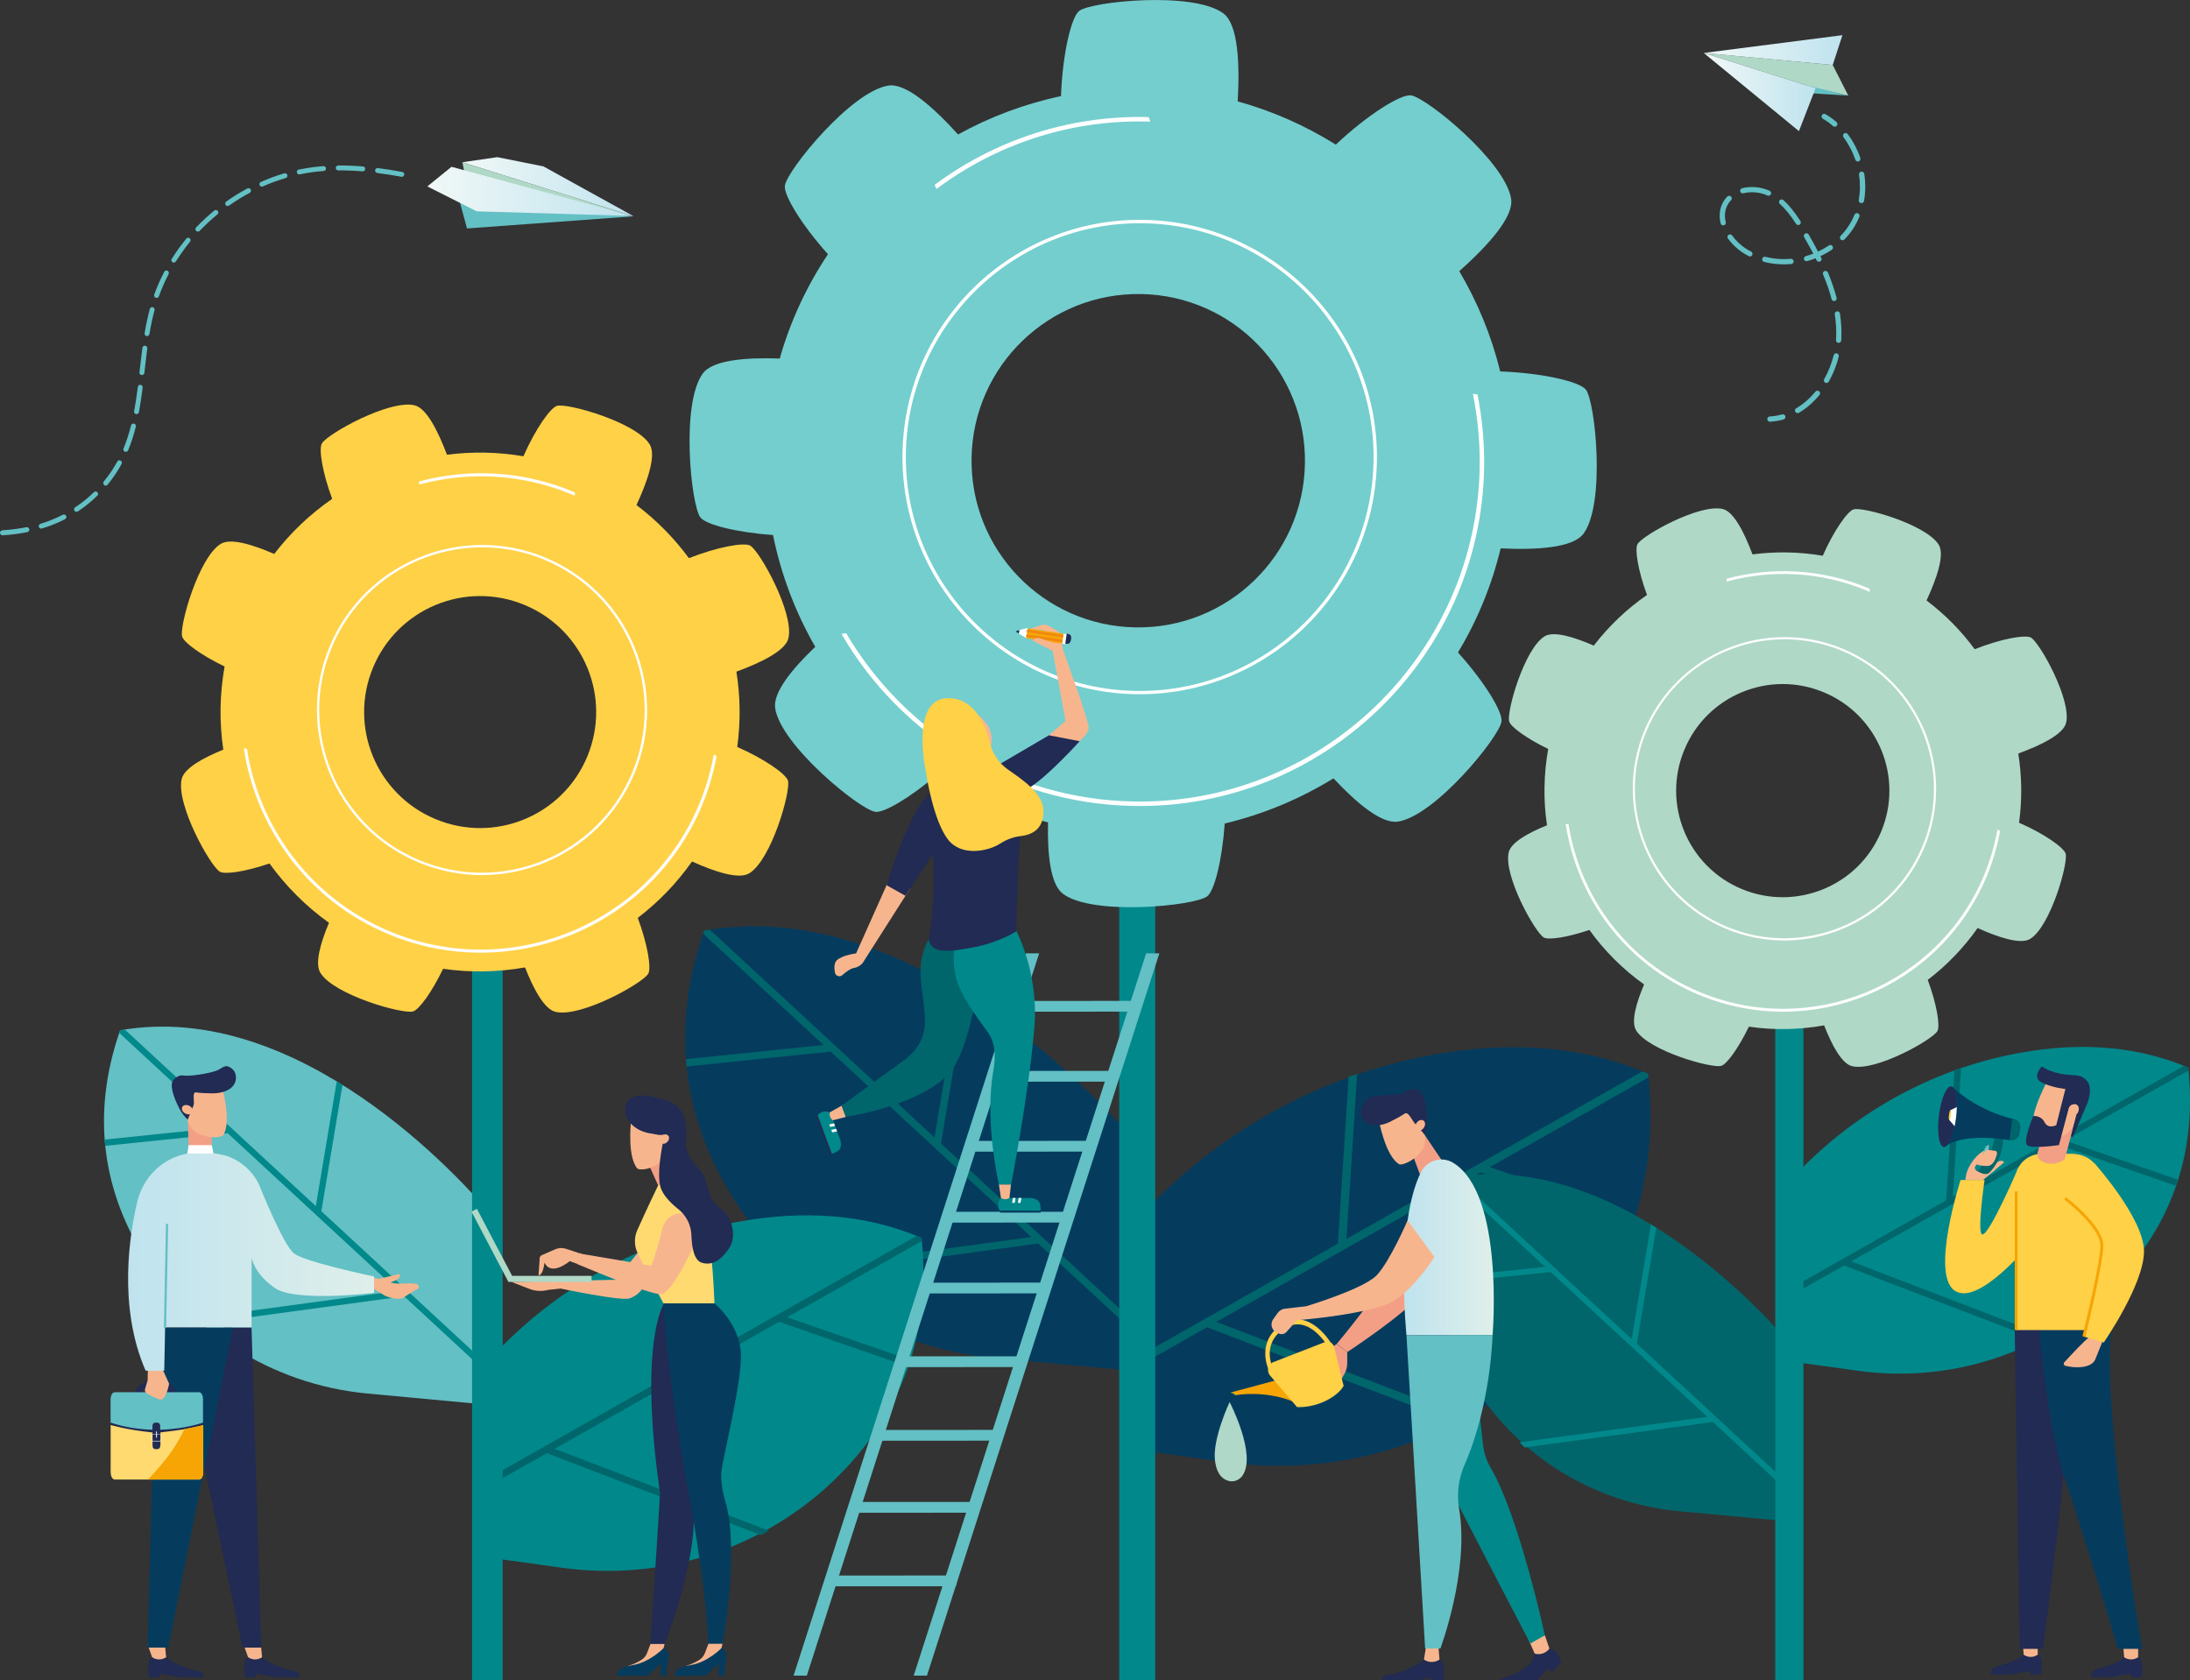 <?xml version="1.0" encoding="utf-8"?>
<!-- Generator: Adobe Illustrator 25.0.0, SVG Export Plug-In . SVG Version: 6.00 Build 0)  -->
<svg version="1.1" id="Ñëîé_1" xmlns="http://www.w3.org/2000/svg" xmlns:xlink="http://www.w3.org/1999/xlink" x="0px" y="0px"
	 viewBox="0 0 2546.9 1954.3" style="enable-background:new 0 0 2546.9 1954.3;" xml:space="preserve">
<rect x="0" y="0" width="2546.9" height="1954.3" fill="#333333" stroke="none"/>
<style type="text/css">
	.st0{fill:#053C5E;}
	.st1{fill:#00666B;}
	.st2{fill:#01888B;}
	.st3{fill:#74CECE;}
	.st4{fill:#FFFFFF;}
	.st5{fill:#AFD8C7;}
	.st6{fill:#63C0C4;}
	.st7{fill:url(#SVGID_1_);}
	.st8{fill:url(#SVGID_2_);}
	.st9{fill:url(#SVGID_3_);}
	.st10{fill:url(#SVGID_4_);}
	.st11{fill:#FFD147;}
	.st12{fill:#F39F85;}
	.st13{fill:#F7B58E;}
	.st14{fill:#212B53;}
	.st15{fill:#F6A505;}
	.st16{fill:url(#SVGID_5_);}
	.st17{fill:#AFD8C8;}
	.st18{fill:#FFDA71;}
	.st19{fill:url(#SVGID_6_);}
	.st20{fill:#F49B42;}
	.st21{fill:#E7365E;}
	.st22{fill:#F08712;}
</style>
<g>
	<g>
		<g>
			<path class="st0" d="M1916.8,1248.9c-87.6-37.6-181.1-37.1-268.1-18.7c-129,27.3-243.6,95.5-329.2,191.7v264l104.9,14.6
				c145.2,20.2,291.7-30.9,391.1-138.6C1882.2,1489.6,1931.5,1388.2,1916.8,1248.9z"/>
			<path class="st1" d="M1917.1,1253.1c-0.1-1.4-0.2-2.8-0.4-4.3c-2.2-1-4.5-1.8-6.7-2.7L1565.9,1441l12.4-191.9
				c-3.3,1.1-6.5,2.1-9.8,3.2l-12.6,194.2l-236.5,133.9v11l84.3-47.7l293.4,112.3c3.4-2,6.9-4.1,10.3-6.3l-292.9-112.2l307.2-173.9
				l176.7,61.3l1.5-4.2c0.5-1.6,1.1-3.2,1.6-4.8l-168.8-58.5L1917.1,1253.1z"/>
		</g>
	</g>
	<g>
		<g>
			<path class="st0" d="M1325.5,1333.4c-39.3-46.6-261.4-294.1-506.6-251c-41.7,119.4-19.2,218.6,24.5,295.6
				c65,114.7,182.9,189.4,314.2,201.6l168,15.6V1333.4z"/>
			<path class="st1" d="M1325.5,1543.8L1094.3,1330l29-172.8c-2.6-1.6-5.3-3.2-7.9-4.9l-28.6,170.7l-261.4-241.7
				c-2.1,0.3-4.3,0.6-6.4,1c-0.4,1.2-0.8,2.4-1.2,3.7l140,129.4l-160,16.5c0.1,1.5,0.3,3,0.4,4.5l0.4,4l167.5-17.3l233.3,215.7
				l-279.8,37.9c2.6,2.6,5.2,5.1,7.7,7.6l280.2-38l117.9,109V1543.8z"/>
		</g>
	</g>
	<rect x="1301.6" y="806.1" class="st2" width="41.9" height="1148.2"/>
	<g>
		<path class="st3" d="M1844.4,453.3c-6.9-9.3-50.1-19.5-99.7-21.3c-10.2-41.5-26.4-80.7-47.6-116.6c32.4-28.9,63.5-62.7,60.3-83.9
			c-6.3-43.1-98.1-117.9-116.4-120.6c-11.7-1.7-50.6,22.5-87.5,57.3c-35-21.9-73.3-39-114.1-50.3c2.5-43.4,0.6-89.5-16.6-102.3
			c-34.9-26-152.8-14-167.6-3c-9.3,6.9-19.5,49.9-21.3,99.2c-42.5,9-82.7,24.2-119.7,44.6c-28.1-31.1-60.3-59.9-80.8-56.9
			c-43.1,6.3-117.9,98.1-120.6,116.4c-1.6,10.9,19.2,45.3,50.1,79.8c-24.6,36.8-43.7,77.6-56.1,121.3c-39.2-1.4-77.8,1.7-89.3,17.2
			c-26,34.9-14,152.8-3,167.6c6.2,8.3,41.5,17.4,84.5,20.5c9.4,46.4,26.2,90.2,49.1,130c-26.8,25.6-49.3,53.1-46.6,71.3
			c6.3,43.1,98.1,117.9,116.4,120.6c10,1.5,40.3-16.2,72-43.3c39.1,25.1,82.5,44,128.9,55.6c-0.8,37,2.7,72.1,17.4,83.1
			c34.9,26,152.8,14,167.6,3c8.4-6.2,17.5-41.7,20.5-84.8c45.3-10.8,87.8-28.7,126.5-52.5c26.6,28.4,55.7,53.1,74.8,50.3
			c43.1-6.3,117.9-98.1,120.6-116.4c1.6-10.9-19.4-45.7-50.6-80.3c22.3-37.1,39.2-77.8,49.6-121.1c41.5,2,84-0.5,96.3-17
			C1867.4,585.9,1855.4,468.1,1844.4,453.3z M1320.3,729.7c-107-1.9-192.3-90.2-190.4-197.3c1.9-107,90.2-192.3,197.3-190.4
			c107,1.9,192.3,90.2,190.4,197.3C1515.7,646.4,1427.4,731.6,1320.3,729.7z"/>
		<g>
			<path class="st4" d="M1320.5,807.4c-152.1-2.7-273.6-128.7-270.9-280.8c2.7-152.1,128.7-273.6,280.8-270.9
				c152.1,2.7,273.6,128.7,270.9,280.8S1472.6,810.1,1320.5,807.4z M1330.3,259.7c-149.9-2.7-274.1,117.1-276.8,267.1
				c-2.7,149.9,117.1,274.1,267.1,276.8c149.9,2.7,274.1-117.1,276.8-267.1C1600,386.5,1480.2,262.3,1330.3,259.7z"/>
		</g>
		<g>
			<path class="st4" d="M1718.3,458.8c-1.8-0.2-3.6-0.5-5.4-0.8c5.6,27.7,8.4,56.4,7.9,85.8c-3.9,218.1-184.5,392.3-402.5,388.4
				c-142.8-2.6-266.8-80.9-334.3-195.8c0,0,0,0,0,0c-1.8,0.4-3.6,0.6-5.4,0.9c68.1,117.4,194.2,197.5,339.6,200.1
				c220.9,4,403.8-172.5,407.8-393.4C1726.4,514.7,1723.7,486.3,1718.3,458.8z"/>
			<path class="st4" d="M1089.1,219.8c67.8-50.7,152.3-80.2,243.3-78.5c1.8,0,3.5,0.2,5.3,0.2c-0.6-1.7-1.1-3.5-1.6-5.2
				c-1.2,0-2.4-0.1-3.6-0.2c-91.8-1.6-177,28-245.6,78.9C1087.7,216.6,1088.4,218.2,1089.1,219.8z"/>
		</g>
	</g>
</g>
<g>
	<g>
		<polygon class="st5" points="2131.4,75.6 2149.5,111.2 2111.5,102.5 1981.4,61.6 		"/>
		<polygon class="st6" points="2149.5,111.2 2084.9,107.2 2100.7,99.2 		"/>
		<linearGradient id="SVGID_1_" gradientUnits="userSpaceOnUse" x1="1981.411" y1="58.271" x2="2142.674" y2="58.271">
			<stop  offset="6.300000e-07" style="stop-color:#F1F8F7"/>
			<stop  offset="1" style="stop-color:#BFE3EE"/>
		</linearGradient>
		<polygon class="st7" points="2131.4,75.6 2142.7,40.9 1981.4,61.6 		"/>
		<linearGradient id="SVGID_2_" gradientUnits="userSpaceOnUse" x1="1981.411" y1="107.047" x2="2111.458" y2="107.047">
			<stop  offset="6.300000e-07" style="stop-color:#F1F8F7"/>
			<stop  offset="1" style="stop-color:#BFE3EE"/>
		</linearGradient>
		<polygon class="st8" points="1981.4,61.6 2111.5,102.5 2092.1,152.5 		"/>
	</g>
	<g>
		<g>
			<path class="st6" d="M2135.2,147c0.3-0.2,0.7-0.4,0.9-0.7c1.1-1.3,1-3.2-0.3-4.3c-4-3.5-8.3-6.6-12.8-9.2
				c-1.4-0.9-3.3-0.4-4.2,1.1c-0.8,1.4-0.4,3.3,1.1,4.2c4.2,2.4,8.2,5.3,11.9,8.6C2132.8,147.5,2134.1,147.6,2135.2,147z"/>
		</g>
		<g>
			<g>
				<path class="st6" d="M2087.9,479c-0.9-1.4-0.4-3.3,1.1-4.2c8.2-4.8,15.7-11.3,22.3-19.3c1.1-1.3,3-1.5,4.3-0.4
					c1.3,1.1,1.5,3,0.4,4.3c-7.1,8.5-15.1,15.5-23.9,20.7c-0.1,0-0.1,0.1-0.2,0.1C2090.5,480.9,2088.8,480.4,2087.9,479z
					 M2122.6,445c-1.5-0.8-2-2.7-1.1-4.1c4.9-8.7,8.6-18,11-27.7c0.4-1.6,2.1-2.6,3.7-2.2c1.6,0.4,2.6,2.1,2.2,3.7
					c-2.5,10.2-6.4,20-11.6,29.2c-0.3,0.5-0.7,0.9-1.3,1.2C2124.6,445.5,2123.5,445.5,2122.6,445z M2138,398.8
					c-1.7-0.1-2.9-1.6-2.8-3.2l0.1-1.4c0.5-9.2,0-18.8-1.5-28.6c-0.3-1.7,0.9-3.2,2.5-3.5c1.7-0.3,3.2,0.9,3.5,2.5
					c1.5,10.1,2.1,20.1,1.6,29.8l-0.1,1.5c-0.1,1.1-0.7,2-1.7,2.5C2139.2,398.7,2138.6,398.8,2138,398.8z M2133.8,350.1
					c-1.6,0.4-3.3-0.5-3.7-2.2c-2.4-9.2-5.7-18.8-9.9-28.6c-0.7-1.5,0.1-3.4,1.6-4c1.5-0.7,3.3,0.1,4,1.6c4.2,10.1,7.6,20,10.1,29.4
					c0.4,1.4-0.3,2.9-1.6,3.5C2134.2,350,2134,350,2133.8,350.1z M2116.7,304.1c-1.5,0.7-3.3,0.1-4.1-1.4c-0.4-0.8-0.8-1.5-1.1-2.3
					c-3.2,1.3-6.5,2.3-9.8,3.3c-1.6,0.4-3.3-0.5-3.7-2.1c-0.5-1.6,0.5-3.3,2.1-3.7c2.9-0.8,5.8-1.8,8.7-2.9
					c-3.2-6-6.6-12.3-10.6-19.1c-0.8-1.4-0.4-3.3,1.1-4.2c1.4-0.8,3.3-0.4,4.1,1.1c4.1,7,7.7,13.5,10.9,19.8c4.4-2,8.7-4.4,12.7-7.1
					c1.4-1,3.3-0.6,4.2,0.8c0.9,1.4,0.6,3.3-0.8,4.2c-4.2,2.8-8.6,5.3-13.3,7.4c0.3,0.7,0.7,1.3,1,2
					C2118.9,301.6,2118.3,303.4,2116.7,304.1C2116.8,304.1,2116.8,304.1,2116.7,304.1z M2140.7,278.6c-1.2-1.2-1.2-3.1-0.1-4.3
					c4.3-4.4,8-9.3,11.1-14.4c1.9-3.2,3.6-6.6,5-10.1c0.6-1.5,2.4-2.3,4-1.7c1.6,0.6,2.3,2.4,1.7,4c-1.5,3.8-3.4,7.4-5.4,10.9
					c-3.3,5.6-7.3,10.8-12,15.5c-0.2,0.2-0.5,0.4-0.8,0.6C2143.1,279.7,2141.7,279.5,2140.7,278.6z M2083.1,307.1
					c-10.8,0.9-21.4,0.1-31.5-2.5c-1.6-0.4-2.6-2.1-2.2-3.7c0.4-1.6,2.1-2.6,3.7-2.2c9.4,2.4,19.3,3.2,29.5,2.3
					c1.7-0.1,3.1,1.1,3.3,2.8c0.1,1.3-0.6,2.4-1.7,3C2083.8,307,2083.5,307.1,2083.1,307.1z M2164.2,236.2c-1.7-0.3-2.8-1.9-2.5-3.5
					c1.7-9.6,1.8-19.6,0.3-29.6c-0.2-1.7,0.9-3.2,2.6-3.5c1.7-0.2,3.2,0.9,3.5,2.6c1.6,10.7,1.5,21.3-0.3,31.5
					c-0.2,1-0.8,1.8-1.6,2.2C2165.5,236.3,2164.8,236.4,2164.2,236.2z M2033.8,297.9c-2.5-1.3-4.9-2.6-7.1-4.1
					c-6.6-4.3-12.5-10-17.2-16.4c-1-1.4-0.7-3.3,0.7-4.2c1.4-1,3.3-0.7,4.2,0.7c4.2,5.8,9.6,11,15.5,14.9c2.1,1.4,4.3,2.7,6.6,3.8
					c1.5,0.8,2.1,2.6,1.3,4.1c-0.3,0.6-0.8,1-1.3,1.3C2035.7,298.4,2034.7,298.4,2033.8,297.9z M2088.7,260.3
					c-6.5-10.1-12.5-17.5-18.8-23.1c-1.2-1.1-1.3-3-0.2-4.3c1.1-1.2,3-1.3,4.3-0.2c6.7,6,13,13.8,19.8,24.4c0.9,1.4,0.5,3.3-0.9,4.2
					c-0.1,0.1-0.2,0.1-0.3,0.2C2091.3,262.1,2089.6,261.6,2088.7,260.3z M2161.6,187.7c-1.6,0.5-3.3-0.3-3.9-1.9
					c-1.5-4.3-3.2-8.5-5.3-12.5c-2.5-4.8-5.3-9.5-8.5-13.7c-1-1.3-0.7-3.2,0.6-4.3c1.3-1,3.2-0.7,4.3,0.6c3.4,4.5,6.5,9.5,9.1,14.6
					c2.2,4.3,4.1,8.7,5.6,13.3c0.5,1.4-0.2,3-1.5,3.7C2161.9,187.6,2161.7,187.7,2161.6,187.7z M2004.8,262.1
					c-1.6,0.4-3.3-0.6-3.7-2.2c-2.2-8.6-1.3-17,2.5-24.2c1.4-2.6,3.1-5,5.2-7.1c1.2-1.2,3.1-1.2,4.3-0.1c1.2,1.2,1.2,3.1,0.1,4.3
					c-1.7,1.7-3.1,3.6-4.2,5.7c-3.1,6-3.8,12.7-2,19.9c0.3,1.4-0.3,2.8-1.6,3.4C2005.2,261.9,2005,262,2004.8,262.1z M2055.5,227.4
					c-8.5-3.9-19-4.9-28-2.6c-1.6,0.4-3.3-0.6-3.7-2.2c-0.4-1.6,0.6-3.3,2.2-3.7c10.5-2.6,22.1-1.5,32,3c1.5,0.7,2.2,2.5,1.5,4
					c-0.3,0.6-0.8,1.1-1.4,1.4C2057.4,227.7,2056.4,227.8,2055.5,227.4z"/>
			</g>
		</g>
		<g>
			<path class="st6" d="M2074.8,487.6c1.3-0.6,1.9-2.1,1.5-3.5c-0.5-1.6-2.1-2.5-3.8-2.1c-4.7,1.3-9.5,2.1-14.3,2.4
				c-1.7,0.1-3,1.5-2.9,3.2c0.1,1.7,1.5,3,3.2,2.9c5.3-0.3,10.5-1.2,15.6-2.6C2074.4,487.8,2074.6,487.7,2074.8,487.6z"/>
		</g>
	</g>
</g>
<g>
	<g>
		<linearGradient id="SVGID_3_" gradientUnits="userSpaceOnUse" x1="537.698" y1="217.168" x2="737.089" y2="217.168">
			<stop  offset="6.300000e-07" style="stop-color:#F1F8F7"/>
			<stop  offset="1" style="stop-color:#BFE3EE"/>
		</linearGradient>
		<polygon class="st9" points="737.1,251.6 631.9,193.5 578.3,182.8 537.7,188.7 		"/>
		<polyline class="st5" points="737.1,251.6 540.2,200.9 537.7,188.7 		"/>
		<polygon class="st6" points="534.6,234.7 534.8,235.1 543.1,265.7 736.6,251.6 		"/>
		<linearGradient id="SVGID_4_" gradientUnits="userSpaceOnUse" x1="496.976" y1="222.616" x2="735.81" y2="222.616">
			<stop  offset="6.300000e-07" style="stop-color:#F1F8F7"/>
			<stop  offset="1" style="stop-color:#BFE3EE"/>
		</linearGradient>
		<polygon class="st10" points="497,216.8 525.1,194 735.8,251.2 554.4,245.8 		"/>
	</g>
	<g>
		<path class="st6" d="M54.1,606.9c6.4-2.3,12.8-5,18.9-8.2c1.4-0.7,3.1-0.2,3.9,1.2c0.7,1.4,0.2,3.1-1.2,3.9
			c-6.4,3.3-13,6.2-19.7,8.5c-2.4,0.9-4.9,1.6-7.3,2.4c-0.9,0.3-1.8,0.1-2.5-0.4c-0.5-0.4-0.9-0.9-1-1.5c-0.5-1.5,0.4-3.1,1.9-3.6
			C49.4,608.5,51.7,607.7,54.1,606.9z"/>
		<path class="st6" d="M439.4,195.5c8.9,1.1,18.2,2.6,28.4,4.5c1.6,0.3,2.6,1.8,2.3,3.3c-0.3,1.6-1.8,2.6-3.3,2.3
			c-10.1-1.9-19.3-3.3-28.1-4.4c-0.5-0.1-1-0.3-1.3-0.5c-0.8-0.6-1.3-1.6-1.1-2.7C436.4,196.4,437.9,195.3,439.4,195.5z"/>
		<path class="st6" d="M391.7,197.7c-0.7-0.5-1.1-1.3-1.2-2.3c0-1.6,1.3-2.9,2.8-2.9c9.2-0.1,18.9,0.3,28.8,1.1
			c1.6,0.1,2.8,1.5,2.6,3.1c-0.1,1.6-1.5,2.7-3.1,2.6c-9.8-0.8-19.3-1.2-28.3-1.1C392.8,198.2,392.2,198,391.7,197.7z"/>
		<path class="st6" d="M109.3,572.4c1.1-1.1,2.9-1.1,4,0.1c1.1,1.1,1.1,2.9-0.1,4c-6.9,6.8-14.5,12.9-22.6,18.3
			c-1,0.7-2.4,0.6-3.3-0.1c-0.3-0.2-0.5-0.4-0.7-0.7c-0.9-1.3-0.5-3.1,0.8-4C95.3,584.9,102.6,579,109.3,572.4z"/>
		<path class="st6" d="M121.1,564c-1.2-1-1.4-2.8-0.4-4c1.6-2,3.2-4,4.7-6c4.1-5.5,7.8-11.3,11-17.2c0.8-1.4,2.5-1.9,3.9-1.1
			c1.3,0.8,1.9,2.5,1.1,3.9c-3.3,6.1-7.2,12.2-11.4,17.9c-1.6,2.1-3.2,4.2-4.9,6.3c-1,1.2-2.7,1.4-3.9,0.5
			C121.1,564.1,121.1,564.1,121.1,564z"/>
		<path class="st6" d="M145.2,525.3c-0.2-0.1-0.4-0.2-0.6-0.3c-1-0.8-1.5-2.2-0.9-3.4c3.4-8.3,6.2-17,8.7-26.8
			c0.4-1.5,1.9-2.5,3.5-2.1c1.5,0.4,2.5,1.9,2.1,3.5c-2.5,10-5.5,19.1-9,27.6C148.3,525.2,146.6,525.9,145.2,525.3z"/>
		<path class="st6" d="M221,281.2c-2.4,2.9-4.7,5.9-6.9,8.9c-3.4,4.6-6.6,9.3-9.6,14c-0.8,1.3-2.6,1.7-3.9,0.9
			c-0.1,0-0.1-0.1-0.2-0.1c-1.2-0.9-1.5-2.5-0.7-3.8c3.1-4.9,6.4-9.7,9.8-14.4c2.3-3.1,4.7-6.1,7.1-9.1c1-1.2,2.7-1.6,4-0.4
			C221.8,278.2,222,280,221,281.2z"/>
		<path class="st6" d="M196.1,318.8c-4.4,8.4-8.2,17.1-11.3,25.8c-0.5,1.5-2.2,2.3-3.7,1.7c-0.3-0.1-0.5-0.2-0.7-0.4
			c-1-0.7-1.4-2.1-1-3.3c3.2-9,7.2-17.9,11.6-26.5c0.7-1.4,2.5-1.9,3.9-1.2C196.2,315.7,196.8,317.4,196.1,318.8z"/>
		<path class="st6" d="M252.9,249.3c-7.3,6-14.2,12.4-20.7,19.2c-1,1.1-2.6,1.2-3.8,0.3c-0.1-0.1-0.2-0.2-0.3-0.2
			c-1.1-1.1-1.2-2.9-0.1-4c6.6-6.9,13.8-13.6,21.2-19.7c1.2-1,3-0.8,4,0.4C254.3,246.5,254.2,248.3,252.9,249.3z"/>
		<path class="st6" d="M305.7,216.8c-1,0.4-2.1,0.3-2.9-0.3c-0.4-0.3-0.7-0.7-0.9-1.1c-0.6-1.4,0-3.1,1.5-3.8
			c8.9-3.9,18-7.3,27.2-10c1.5-0.4,3.1,0.4,3.6,1.9c0.4,1.5-0.4,3.1-1.9,3.6C323.2,209.7,314.3,213,305.7,216.8z"/>
		<path class="st6" d="M164.7,436.2c-0.5-0.1-1-0.3-1.4-0.5c-0.8-0.6-1.3-1.6-1.1-2.6l0.4-3.6c0.9-8.3,1.9-16.6,3-24.9
			c0.2-1.6,1.6-2.7,3.2-2.5c1.6,0.2,2.7,1.6,2.5,3.2c-1.1,8.2-2,16.5-3,24.8l-0.4,3.6C167.7,435.3,166.3,436.4,164.7,436.2z"/>
		<path class="st6" d="M266.4,239.1c-1,0.7-2.4,0.7-3.4,0c-0.2-0.2-0.5-0.4-0.6-0.7c-0.9-1.3-0.6-3.1,0.7-4
			c7.9-5.6,16.2-10.7,24.6-15.2c1.4-0.7,3.1-0.2,3.9,1.2c0.7,1.4,0.2,3.1-1.2,3.9C282.2,228.6,274.1,233.6,266.4,239.1z"/>
		<path class="st6" d="M163.4,447.6c1.6,0.2,2.7,1.6,2.5,3.2c-1.4,11.1-2.8,20.2-4.3,28.5c-0.3,1.6-1.8,2.6-3.3,2.3
			c-0.4-0.1-0.8-0.3-1.2-0.5c-0.9-0.6-1.3-1.7-1.1-2.8c1.5-8.2,2.9-17.1,4.3-28.1C160.4,448.5,161.8,447.4,163.4,447.6z"/>
		<path class="st6" d="M30.7,613.2c1.5-0.3,3.1,0.7,3.4,2.3c0.3,1.5-0.7,3.1-2.3,3.4c-8.9,1.8-18.3,3-28.7,3.7
			c-0.7,0.1-1.4-0.2-1.9-0.6c-0.6-0.5-1.1-1.2-1.2-2.1c-0.1-1.6,1.1-2.9,2.7-3.1C12.8,616.1,22,614.9,30.7,613.2z"/>
		<path class="st6" d="M177.7,357.3c1.5,0.4,2.4,2,2,3.5c-2.3,8.4-4.2,17.5-5.9,27.7c-0.3,1.6-1.7,2.6-3.3,2.4
			c-0.5-0.1-0.9-0.3-1.2-0.5c-0.8-0.6-1.3-1.7-1.1-2.8c1.7-10.4,3.7-19.6,6-28.2C174.6,357.8,176.1,356.9,177.7,357.3z"/>
		<path class="st6" d="M366,194.2c3.3-0.4,6.7-0.7,10-1c1.6-0.1,3,1.1,3.1,2.6c0.1,1.6-1.1,3-2.6,3.1c-3.3,0.2-6.5,0.6-9.8,0.9
			c-6,0.7-12.2,1.7-18.1,3c-0.8,0.2-1.7,0-2.3-0.5c-0.5-0.4-0.9-1-1.1-1.7c-0.3-1.5,0.7-3.1,2.2-3.4C353.6,196,359.8,195,366,194.2z
			"/>
	</g>
</g>
<g>
	<g>
		<path class="st2" d="M2544.9,1241.8c-68.4-29.3-141.3-29-209.3-14.6c-100.7,21.3-190.2,74.6-257,149.6v206.1l81.9,11.4
			c113.3,15.8,227.7-24.1,305.3-108.2C2517.9,1429.8,2556.4,1350.6,2544.9,1241.8z"/>
		<path class="st1" d="M2545.2,1245.1c-0.1-1.1-0.2-2.2-0.3-3.3c-1.7-0.7-3.5-1.4-5.2-2.1L2271,1391.8l9.7-149.8
			c-2.6,0.8-5.1,1.7-7.6,2.5l-9.8,151.6l-184.6,104.5v8.6l65.8-37.3l229,87.7c2.7-1.6,5.4-3.2,8-4.9l-228.7-87.6l239.8-135.7
			l138,47.8l1.1-3.3c0.4-1.3,0.8-2.5,1.2-3.8l-131.7-45.7L2545.2,1245.1z"/>
	</g>
</g>
<g>
	<g>
		<path class="st1" d="M2084.1,1565.5c-30.7-36.4-204-229.6-395.5-196c-32.6,93.2-15,170.7,19.1,230.8
			c50.8,89.5,142.8,147.9,245.3,157.4l131.1,12.2V1565.5z"/>
		<path class="st2" d="M2084.1,1729.7l-180.5-166.9l22.6-134.9c-2-1.3-4.1-2.5-6.2-3.8l-22.4,133.3l-204.1-188.7
			c-1.7,0.3-3.3,0.5-5,0.8c-0.3,1-0.6,1.9-0.9,2.9l109.3,101.1l-124.9,12.9c0.1,1.2,0.2,2.4,0.3,3.5l0.3,3.1l130.8-13.5l182.2,168.4
			l-218.4,29.6c2,2,4,4,6,6l218.8-29.6l92,85.1V1729.7z"/>
	</g>
</g>
<rect x="2064.6" y="1057.9" class="st2" width="32.7" height="896.4"/>
<g>
	<path class="st5" d="M2402.3,993c-1.9-7.2-25.2-23.4-54.2-36.1c3.7-27.1,3.3-54.2-0.9-80.5c26-9.5,52.5-22.3,55.6-35.7
		c6.4-27.1-30.6-93.2-40.8-99.1c-6.5-3.8-35.4,1.5-65.5,13.5c-15.6-21.3-34.4-40.4-56-56.7c11.7-25.2,21.4-53.1,14.2-64.8
		c-14.7-23.7-87.5-44.3-98.9-41.2c-7.1,1.9-23.3,25.1-36,54c-27.4-4.7-54.9-5.1-81.7-1.6c-9.4-25.1-21.8-49.8-34.6-52.8
		c-27.1-6.4-93.2,30.6-99.1,40.8c-3.5,6.1,0.8,31.5,11,59.2c-23.3,16.1-44.2,35.9-61.9,58.9c-23-10-46.6-17.3-57.2-10.8
		c-23.7,14.7-44.3,87.5-41.2,98.9c1.7,6.4,20.6,20.1,45.4,32.1c-5.3,29.8-5.7,59.8-1.4,88.8c-22,8.9-41.8,19.9-44.5,31.4
		c-6.4,27.1,30.6,93.2,40.8,99.1c5.6,3.2,27.8-0.2,53-8.8c17.3,24.1,38.7,45.6,63.6,63.4c-9.2,21.8-15.4,43.5-9.2,53.5
		c14.7,23.7,87.5,44.3,98.9,41.2c6.4-1.7,20.2-20.7,32.2-45.6c29.5,4.3,59,3.6,87.5-1.5c9.1,23.2,20.6,44.7,32.6,47.5
		c27.1,6.4,93.2-30.6,99.1-40.8c3.5-6.1-0.8-31.7-11.2-59.6c22-16.8,41.6-37,58-60.3c24.2,10.9,50.1,19.5,61.2,12.6
		C2384.7,1077.3,2405.3,1004.4,2402.3,993z M2025.6,1034c-63.2-26.3-93.1-98.9-66.7-162.1c26.3-63.2,98.9-93.1,162.1-66.7
		c63.2,26.3,93.1,98.9,66.7,162.1C2161.4,1030.4,2088.8,1060.3,2025.6,1034z"/>
	<g>
		<path class="st4" d="M2007.4,1080.3c-89.8-37.4-132.4-140.9-95-230.7c37.4-89.8,140.9-132.4,230.7-95
			c89.8,37.4,132.4,140.9,95,230.7C2200.7,1075.1,2097.2,1117.7,2007.4,1080.3z M2142.1,756.9c-88.5-36.9-190.5,5.1-227.4,93.6
			c-36.9,88.5,5.1,190.5,93.6,227.4c88.5,36.9,190.5-5.1,227.4-93.6C2272.7,895.8,2230.7,793.8,2142.1,756.9z"/>
	</g>
	<g>
		<path class="st4" d="M2326,966.6c-1-0.6-2-1.2-3-1.8c-3.2,17.8-8.3,35.5-15.5,52.9c-53.6,128.7-202,189.8-330.7,136.2
			c-84.3-35.1-139.6-110.9-152.6-195.1c0,0,0,0,0,0c-1.1-0.2-2.3-0.5-3.4-0.7c12.9,85.8,69,163.1,154.8,198.9
			c130.4,54.3,280.7-7.6,335-138C2317.7,1001.8,2322.7,984.2,2326,966.6z"/>
		<path class="st4" d="M2008.1,676.4c52.3-14.2,109.4-11.8,163.1,10.6c1.1,0.4,2.1,0.9,3.1,1.4c0-1.2,0.2-2.3,0.3-3.5
			c-0.7-0.3-1.4-0.6-2.1-0.9c-54.2-22.6-111.8-25-164.6-10.9C2008,674.2,2008.1,675.3,2008.1,676.4z"/>
	</g>
</g>
<g>
	<g>
		<path class="st2" d="M1071.7,1439.8c-74.5-31.9-153.8-31.5-227.8-15.9c-109.6,23.2-207,81.2-279.7,162.8V1811l89.2,12.4
			c123.3,17.2,247.9-26.3,332.3-117.8C1042.2,1644.4,1084.2,1558.2,1071.7,1439.8z"/>
		<path class="st1" d="M1072,1443.4c-0.1-1.2-0.2-2.4-0.3-3.6c-1.9-0.8-3.8-1.5-5.7-2.3L773.6,1603l10.6-163
			c-2.8,0.9-5.6,1.8-8.3,2.7l-10.7,165l-200.9,113.7v9.3l71.6-40.5l249.3,95.4c2.9-1.7,5.8-3.5,8.8-5.3L645,1685.1l261-147.7
			l150.2,52.1l1.2-3.6c0.5-1.4,0.9-2.7,1.4-4.1l-143.4-49.7L1072,1443.4z"/>
	</g>
</g>
<g>
	<g>
		<path class="st6" d="M570.1,1411.6c-33.4-39.6-222.1-249.9-430.4-213.3c-35.4,101.4-16.3,185.7,20.8,251.2
			c55.2,97.4,155.4,160.9,266.9,171.3l142.7,13.3V1411.6z"/>
		<path class="st2" d="M570.1,1590.3l-196.4-181.6l24.6-146.8c-2.2-1.4-4.5-2.8-6.7-4.1l-24.3,145l-222.1-205.3
			c-1.8,0.3-3.6,0.5-5.5,0.8c-0.4,1-0.7,2.1-1,3.1l119,110l-135.9,14c0.1,1.3,0.2,2.6,0.3,3.9l0.4,3.4l142.3-14.7L463,1501.3
			l-237.7,32.2c2.2,2.2,4.4,4.4,6.6,6.5l238.1-32.3l100.1,92.6V1590.3z"/>
	</g>
</g>
<rect x="549" y="978.8" class="st2" width="35.6" height="975.6"/>
<g>
	<path class="st11" d="M916.4,908.1c-2.1-7.8-27.4-25.5-59-39.3c4-29.5,3.6-59-1-87.6c28.3-10.4,57.1-24.3,60.5-38.8
		c6.9-29.5-33.3-101.4-44.4-107.8c-7.1-4.1-38.5,1.6-71.3,14.6c-17-23.1-37.5-44-61-61.8c12.7-27.4,23.3-57.7,15.4-70.5
		c-15.9-25.8-95.3-48.2-107.7-44.9c-7.8,2.1-25.4,27.3-39.2,58.7c-29.8-5.1-59.7-5.6-88.9-1.8c-10.3-27.3-23.7-54.2-37.7-57.5
		c-29.5-6.9-101.4,33.3-107.8,44.4c-3.8,6.6,0.8,34.3,12,64.4c-25.3,17.5-48.1,39-67.4,64.1c-25-10.9-50.8-18.8-62.2-11.7
		c-25.8,15.9-48.2,95.3-44.9,107.7c1.9,7,22.4,21.9,49.4,34.9c-5.8,32.4-6.2,65.1-1.5,96.7c-23.9,9.7-45.5,21.7-48.4,34.2
		c-6.9,29.5,33.3,101.4,44.4,107.8c6.1,3.5,30.2-0.2,57.7-9.6c18.9,26.2,42.1,49.6,69.2,69c-10,23.7-16.7,47.4-10,58.2
		c15.9,25.8,95.3,48.2,107.7,44.9c7-1.9,22-22.5,35-49.6c32.1,4.6,64.2,3.9,95.3-1.6c9.9,25.2,22.5,48.7,35.5,51.7
		c29.5,6.9,101.4-33.3,107.8-44.4c3.8-6.7-0.9-34.5-12.2-64.9c23.9-18.3,45.3-40.3,63.1-65.6c26.4,11.9,54.5,21.2,66.6,13.7
		C897.3,999.8,919.7,920.5,916.4,908.1z M506.5,952.7c-68.8-28.7-101.3-107.6-72.6-176.4c28.7-68.8,107.6-101.3,176.4-72.6
		c68.8,28.7,101.3,107.6,72.6,176.4C654.3,948.8,575.3,981.4,506.5,952.7z"/>
	<g>
		<path class="st4" d="M486.7,1003C389,962.3,342.6,849.7,383.3,752c40.7-97.7,153.3-144.1,251.1-103.4
			c97.7,40.7,144.1,153.3,103.4,251.1C697,997.4,584.4,1043.8,486.7,1003z M633.3,651.1C537,611,426,656.7,385.8,753
			c-40.1,96.3,5.6,207.4,101.9,247.5c96.3,40.1,207.4-5.6,247.5-101.9C775.4,802.3,729.6,691.3,633.3,651.1z"/>
	</g>
	<g>
		<path class="st4" d="M833.4,879.4c-1.1-0.6-2.2-1.3-3.3-1.9c-3.5,19.4-9,38.7-16.9,57.6c-58.4,140.1-219.8,206.6-359.9,148.2
			c-91.7-38.2-151.9-120.6-166.1-212.3c0,0,0,0,0,0c-1.2-0.2-2.5-0.5-3.7-0.8c14,93.4,75.1,177.5,168.5,216.4
			c141.9,59.1,305.5-8.2,364.6-150.1C824.3,917.6,829.9,898.5,833.4,879.4z"/>
		<path class="st4" d="M487.5,563.6c56.9-15.4,119-12.9,177.5,11.5c1.1,0.5,2.2,1,3.4,1.5c0-1.3,0.2-2.5,0.3-3.8
			c-0.8-0.3-1.5-0.7-2.3-1c-59-24.6-121.7-27.2-179.1-11.8C487.4,561.1,487.4,562.3,487.5,563.6z"/>
	</g>
</g>
<g>
	<g>
		<path class="st12" d="M1566.8,1572.6c0,0,68.2-44.8,84.8-67c16.6-22.2,26.6-131.3-5.7-71.8c-32.3,59.6-91.3,129.2-91.3,129.2
			L1566.8,1572.6z"/>
		<path class="st12" d="M1566.8,1572.6v13c0,4.4-1.2,8.8-3.4,12.6l-8.9,15.3l-8.2-44.3l8.2-6.1L1566.8,1572.6z"/>
		<g>
			<polygon class="st12" points="1642.8,1343 1653.3,1371.2 1682.6,1358.2 1656.4,1319.4 			"/>
			<g>
				<path class="st13" d="M1636.4,1352.2c-3.4,1.5-6.7,2.6-9,2c-16.5-9.3-24.1-52.6-24.1-52.6l12.2-14.1l25.6,2.6l13.6,24.8
					c3.6,6.6,3.6,14.7-0.2,21.8l0,0C1650,1343.4,1643.8,1348.9,1636.4,1352.2z"/>
			</g>
			<path class="st14" d="M1645.1,1306.2c-3.2-3.7-7.4-13.8-11.4-11c-2.9,2.1-13.5,7.8-17.2,9.6c-8.7,4.3-25.9,8.5-32.4-4.8
				c-3.2-6.6,0.4-15.5,3.6-19.2c3.2-3.6,7.7-5.8,12.5-6.3c11.2-1.4,27.5-0.2,32.1-3.7c7.7-5.9,18.6-5.1,22.1,2.2
				c3.7,7.8,5.3,21.4,5.2,30.7c-0.1,5.4-1.2,10.6-3.1,15.6l0,0L1645.1,1306.2z"/>
			<path class="st13" d="M1654.3,1302.8c-2.8-0.8-6.2,1.3-7.7,4.7c-1.5,3.4-0.5,6.7,2.3,7.5c2.8,0.8,6.2-1.3,7.7-4.7
				C1658.2,1306.9,1657.1,1303.6,1654.3,1302.8z"/>
		</g>
		<polygon class="st2" points="1430.8,1619.7 1436.3,1622.7 1436.3,1619.7 		"/>
		<path class="st15" d="M1508.3,1632.1c0,0-29.5-15.5-72-9.4c-0.6-2.9-5.5-3-5.5-3l57.3-15.4L1508.3,1632.1z"/>
		<g>
			<path class="st11" d="M1475.5,1593.3c-0.2-0.3-15.9-33.3,16.1-53.4c31.9-20,56.9,23.1,57.2,23.5l-4.4,3.1
				c-0.9-1.6-22.6-38.9-50.2-21.6c-27.5,17.3-14.6,44.4-14.1,45.5L1475.5,1593.3z"/>
		</g>
		
			<linearGradient id="SVGID_5_" gradientUnits="userSpaceOnUse" x1="830.798" y1="1450.828" x2="935.273" y2="1450.828" gradientTransform="matrix(1 0 0 1 801.966 0)">
			<stop  offset="0" style="stop-color:#BFE3EE"/>
			<stop  offset="1" style="stop-color:#DFEFEA"/>
		</linearGradient>
		<path class="st16" d="M1689.8,1352.3c60.1,36.3,46,200.7,46,200.7h-100.1c0,0-13.5-129.3,17-190
			C1659.6,1349.5,1676.8,1344.5,1689.8,1352.3z"/>
		<path class="st11" d="M1562.6,1611.9l-11.1-45.3c-1.2-4.8-6.2-7.4-10.8-5.6l-59.7,23.2c-6.4,2.5-8.4,10.5-3.9,15.7l31.3,36.6
			c0,0,15,1.4,32.3-6.7C1558,1621.7,1562.6,1611.9,1562.6,1611.9z"/>
		<g>
			<path class="st14" d="M1784.8,1923.3c0,0-0.1,17.5-35.1,27.9c-7.2,2.2-4.9,4.3-6.2,7.3c11.5,0,40.4,0,40.4,0l15.8-17.8l4.9,4.2
				l11.4-11.2c0,0-5.3-16.2-14-16.3C1794.7,1919.9,1784.8,1923.3,1784.8,1923.3z"/>
			<path class="st13" d="M1778.2,1908.2l6.6,15.1l0,0c6,1.7,12.4-0.2,16.4-5l0.7-0.9l-5.3-15.5L1778.2,1908.2z"/>
		</g>
		<path class="st2" d="M1690.3,1738.4c0,1.9,89.4,173.2,89.4,173.2l16.9-9.6c0,0-29.6-137.7-62.9-194.6c-5-8.5-8-17.9-9.1-27.7
			c-5.9-56.7-9.9-79.1-9.9-79.1l-35.4,128.8L1690.3,1738.4z"/>
		<path class="st13" d="M1668.2,1462c0,0-21,33.6-45.5,50c-24.5,16.4-114.5,23.6-114.5,23.6l-12.2,13.7c-2,2.2-5.1,3-7.9,2l-2.6-1
			c-6.4-2.4-8.8-10.2-4.9-15.8l5.3-7.4c2-2.8,5.1-4.6,8.5-5l24.6-2.8c0,0,66.3-19.9,81.8-35.8c15.4-15.9,36.2-64.1,36.2-64.1
			L1668.2,1462z"/>
		<g>
			<path class="st14" d="M1656,1930.2c0,0-11.2,10.4-36.9,17c-5.6,1.4-11.7-0.5-11.7,8.8c12,0,31.1,0,31.1,0l25.9-4.5v4.5h14
				c0,0,3.9-22.9-4.3-25.8C1666.5,1930.2,1656,1930.2,1656,1930.2z"/>
			<path class="st13" d="M1658.7,1913.8l-2.7,16.4l0,0c5.1,3.5,11.8,3.8,17.1,0.6l1-0.6l-1.4-16.4H1658.7z"/>
		</g>
		<path class="st6" d="M1635.7,1553.1l21.7,364.3h17.7c0,0,33.9-90.4,21.9-161.7c-2.9-17.3-1.1-35,5.9-51.1
			c31.3-71.5,32.9-151.5,32.9-151.5H1635.7z"/>
	</g>
	<path class="st17" d="M1430,1630.7c0,0-20.2,42.9-17,68c2.2,17.6,10.1,22.3,16.2,23.8c6,1.5,12.4-1.2,15.9-6.4
		C1461.7,1691.5,1430,1630.7,1430,1630.7z"/>
</g>
<g>
	<g>
		<path class="st14" d="M304.8,1927.6c0,0,10.1,9.4,33.1,15.2c5.1,1.3,10.5-0.4,10.5,7.9c-10.7,0-27.9,0-27.9,0l-23.2-4v4h-12.5
			c0,0-3.5-20.5,3.8-23.2C295.4,1927.6,304.8,1927.6,304.8,1927.6z"/>
		<path class="st13" d="M303.4,1912.8l1.4,14.7l0,0c-4.6,3.2-10.6,3.4-15.4,0.5l-0.9-0.5l-5.2-14.7H303.4z"/>
	</g>
	<g>
		<path class="st14" d="M193.2,1927.6c0,0,10.1,9.4,33.1,15.2c5.1,1.3,10.5-0.4,10.5,7.9c-10.8,0-27.9,0-27.9,0l-23.2-4v4h-12.5
			c0,0-3.5-20.5,3.8-23.2C183.7,1927.6,193.2,1927.6,193.2,1927.6z"/>
		<path class="st13" d="M191.8,1912.8l1.4,14.7l0,0c-4.6,3.2-10.6,3.4-15.4,0.5l-0.9-0.5l-5.2-14.7H191.8z"/>
	</g>
	<polygon class="st14" points="260.3,1543.8 292.5,1543.8 303.8,1916.3 282.1,1916.3 218.3,1613.2 	"/>
	<polygon class="st0" points="270.8,1543.8 195.6,1916.3 171.7,1916.3 181.5,1543.8 	"/>
	<g>
		<g>
			<path class="st14" d="M205.5,1625.7l-7.2-0.5c0,0,0.3-5.1-3.3-8.8c-2.8-2.8-7.3-4.3-13.3-4.3c-6.6,0-11.6,1.5-14.4,4.2
				c-2.7,2.7-2.6,5.9-2.6,6.1l-7.2,0.4c0-0.6-0.3-6.2,4.5-11.1c4.2-4.3,10.9-6.5,19.7-6.5c8.2,0,14.5,2.2,18.7,6.6
				C206,1617.7,205.5,1625.4,205.5,1625.7z"/>
		</g>
		<g>
			<rect x="128.7" y="1634.1" class="st14" width="107.6" height="69.2"/>
			<g>
				<g>
					<path class="st18" d="M186.4,1680.8c0,4.2-2,4.7-4.5,4.7c-2.5,0-4.5-0.5-4.5-4.7v-14.7c-31-3.2-48.7-8.7-48.7-8.7v1.9v52.7
						c0,4.9,1.9,8.8,4.8,8.8h98.1c2.9,0,4.8-4,4.8-8.8v-54.4c-22.5,5.2-23.9,5.3-49.8,8.4V1680.8z"/>
					<path class="st15" d="M214.6,1662.2c-5,9.8-10.2,19.3-16.7,28.2c-7.8,10.7-16.6,20.7-25.8,30.4h59.4c2.9,0,4.8-4,4.8-8.8v-54.4
						C226.1,1659.9,220.3,1661.2,214.6,1662.2z"/>
					<path class="st6" d="M231.5,1619.3h-98.1c-2.9,0-4.8,4-4.8,8.8v26.5c17.2,5.7,33.8,7.9,48.7,8.3v-3.6c0-4.2,2-4.7,4.5-4.7
						c2.5,0,4.5,0.5,4.5,4.7v3.6c29.4-0.8,49.8-8.3,49.8-8.3v-26.5C236.2,1623.2,234.4,1619.3,231.5,1619.3z"/>
				</g>
			</g>
		</g>
		<g>
			<path class="st4" d="M185.8,1676.4h-7.8c-1.1,0-1.9-0.9-1.9-1.9v-4.5c0-1.1,0.9-1.9,1.9-1.9h7.8c1.1,0,1.9,0.9,1.9,1.9v4.5
				C187.8,1675.5,186.9,1676.4,185.8,1676.4z M178.1,1668.5c-0.8,0-1.4,0.6-1.4,1.4v4.5c0,0.8,0.6,1.4,1.4,1.4h7.8
				c0.8,0,1.4-0.6,1.4-1.4v-4.5c0-0.8-0.6-1.4-1.4-1.4H178.1z"/>
			<path class="st4" d="M182.5,1671.6c0,0.3-0.2,0.5-0.5,0.5l0,0c-0.3,0-0.5-0.2-0.5-0.5v-6.3c0-0.3,0.2-0.5,0.5-0.5l0,0
				c0.3,0,0.5,0.2,0.5,0.5V1671.6z"/>
		</g>
	</g>
	<g>
		<path class="st13" d="M447.1,1488.5c1.1,0.9,5.2,3.6,15.2,4.4c8.9,0.7,28-3.2,24.3,5.7c-8.6,4.6-18.1,11.1-18.1,11.1
			c-5.5,2.3-15.1-0.1-20.9-2.7l-16.7-10.2c0,0-1.4-9.4-1.6-9.8l3.8-1.6C437.7,1487.1,442.4,1488.1,447.1,1488.5z"/>
		<path class="st13" d="M450.1,1492.4c0,0,0.3,0.4,1,1.1c-1.2,0.5-2.3,1-3.5,1.6c-4.7,0.1-9.4,0.4-14,0.6c0.3-2.7,0.7-6.5,0.7-6.8
			l30.4-7.2c0,0,2.5,3.2-3.1,6.6C456.1,1491.7,450.1,1492.4,450.1,1492.4z"/>
	</g>
	<path class="st13" d="M186.6,1587.2l10.1,22.2c0,0-2.2,12.2-6.6,17c-1.3,1.4-3.5,1.8-5.3,1.1c-4.2-1.7-13.9-5.9-15.5-8.3
		c-0.8-1.1-0.9-2.6-0.5-4l2.9-9.8l0.4-22.8L186.6,1587.2z"/>
	<g>
		<polygon class="st12" points="246.1,1320 246.5,1349.7 219.9,1348.3 218.3,1302.1 		"/>
		<g>
			<path class="st13" d="M250.5,1322.7c3.7-0.1,7.1-0.7,8.9-2.1c10.7-15.6-1.5-57.5-1.5-57.5l-17.1-7.2l-21.7,13.5l-1.2,28.1
				c-0.3,7.5,3.3,14.7,9.7,19.4l0,0C234.5,1320.8,242.5,1322.9,250.5,1322.7z"/>
		</g>
		<path class="st14" d="M225.2,1285.4c1.2-4.7-2-15.6,2.8-14.8c3.5,0.6,15.5,1.1,19.6,1.1c9.6,0,26.8-3.8,26.8-18.4
			c0-7.3-4.5-11-9-12.9c-4.4-1.8-9.4,3.5-13.9,5c-10.6,3.7-32.5,6.7-38.1,5.5c-6.4-1.3-13,5.2-13.5,9.1c-1.1,8.5,4.6,21.5,8.8,29.6
			c2.4,4.7,5.7,9,9.6,12.6l0,0L225.2,1285.4z"/>
		<path class="st13" d="M212.8,1286.4c2.1-1.9,6.2-1.5,9,0.8c2.8,2.3,3.3,5.8,1.2,7.7c-2.1,1.9-6.2,1.5-9-0.8
			C211.2,1291.8,210.7,1288.3,212.8,1286.4z"/>
	</g>
	<linearGradient id="SVGID_6_" gradientUnits="userSpaceOnUse" x1="148.822" y1="1467.417" x2="434.942" y2="1467.417">
		<stop  offset="0" style="stop-color:#BFE3EE"/>
		<stop  offset="1" style="stop-color:#DFEFEA"/>
	</linearGradient>
	<path class="st19" d="M232.4,1340.4c-12.1,0-22.5,2.6-31.1,6.4c-21.4,9.4-36.6,29-41.9,51.8c-8.4,35.8-22.6,120.9,9.9,195.5
		c9.6,0.9,21.7,0,21.7,0l3.5-175.8l-2.5,125.5h100.6v-81c0,0,2.6,18.3,26.9,35.2c24.3,16.9,115.5,5.7,115.5,5.7v-19
		c0,0-79.9-16.8-92.9-26.7c-13-9.9-41.2-81.1-41.2-81.1c-8.8-17.4-24.9-30.2-44-34.2C249.9,1341.3,241.8,1340.4,232.4,1340.4z"/>
	<g>
		<polygon class="st6" points="193.2,1544.5 195.6,1423.6 193,1423.5 190.6,1544.5 		"/>
	</g>
	<polygon class="st4" points="219.4,1331.9 217.8,1341.7 248.3,1341.6 246.3,1331.9 	"/>
</g>
<g>
	<g>
		<path class="st14" d="M2353.5,1924.5c0,0-4.9,6.8-27.9,12.6c-5.1,1.3-10.5,2.2-10.5,10.5c10.8,0,22.8,0,22.8,0l23.3-4v4h12.6
			c0,0,3.5-20.6-3.8-23.2C2363,1924.5,2353.5,1924.5,2353.5,1924.5z"/>
		<path class="st13" d="M2352.3,1909.8l1.2,14.8l0,0c4.6,3.2,10.6,3.4,15.4,0.5l0.9-0.5v-14.8H2352.3z"/>
	</g>
	<g>
		<path class="st14" d="M2470.3,1927.5c0,0-4.9,6.8-27.9,12.6c-5.1,1.3-10.5,2.2-10.5,10.5c10.8,0,22.8,0,22.8,0l23.3-4v4h12.6
			c0,0,3.5-20.6-3.8-23.2C2479.7,1927.5,2470.3,1927.5,2470.3,1927.5z"/>
		<path class="st13" d="M2469.1,1912.7l1.2,14.8l0,0c4.6,3.2,10.6,3.4,15.4,0.5l0.9-0.5v-14.8H2469.1z"/>
	</g>
	<path class="st14" d="M2343.1,1546.9l5.7,370.9h27c0,0,41.1-299.4,32.3-370.9C2399.3,1475.5,2343.1,1546.9,2343.1,1546.9z"/>
	<path class="st0" d="M2371.6,1546.9c0,0,9.4,113.9,31,177c21.6,63.1,60.6,193.9,60.6,193.9h28c0,0-46.7-273.5-36-370.9l0,0H2371.6z
		"/>
	<path class="st11" d="M2347.3,1358.1c0,0-33.3,77.7-41.8,77.7c-6.8,0,2.5-63.4,2.5-63.4h-27.9c0,0-35.1,108.7-7.2,128.5
		c27.9,19.9,89.2-56.2,89.2-56.2L2347.3,1358.1z"/>
	<path class="st13" d="M2446.6,1556.7l-10.1,24.9c-4.9,9.8-22.7,10-34.6,6.9c-1.8-0.5-2.4-2.7-1.2-4c6.5-7.1,23.4-25.4,29.3-29.5
		L2446.6,1556.7z"/>
	<path class="st11" d="M2374.8,1341.9c-10.9,0.1-21.3,5.5-26.8,14.9c-1.9,3.3-3.3,6.9-3.3,10.7c0,13.5,0,179.5,0,179.5h101.9v-167.8
		c0,0-2.1-37.3-38.6-37.3C2392.6,1341.7,2381.9,1341.8,2374.8,1341.9z"/>
	<g>
		<polygon class="st15" points="2346.4,1546.9 2346.4,1385.7 2343.1,1385.8 2343.1,1546.9 		"/>
	</g>
	<path class="st12" d="M2412.1,1307.5l-10.9,40.9c0,0-9.3,7.5-21.6,4.3c-12.3-3.3-9.9-12.1-9.9-12.1l7-26.2l19.4,0.1L2412.1,1307.5z
		"/>
	<path class="st13" d="M2373.1,1321.7c-3.8-1.1-7.1-2.7-8.5-4.8c-6.3-20.3,18.6-63.9,18.6-63.9l37.7,17.6l-7.1,31.7
		c-1.9,8.5-7.7,15.5-15.6,19l0,0C2390,1323.9,2381.2,1324.1,2373.1,1321.7z"/>
	<path class="st14" d="M2402,1266.5c0,0-13.8-1-27-7.2c-13.2-6.1-0.3-19-0.3-19s9,7.4,27.9,9.5c12.8,1.4,16.7-0.1,23.4,6.2
		c9.2,8.5,1.5,27.2,1.5,27.2l-16.8,39.3l-2.2-0.6c0,0,5.9-24.5,8.1-32.7c-1.3-4.4-3.8-5-6-4.6c-2.4,0.5-4.2,2.4-4.8,4.7l-11.3,42.5
		c0,0-30.1,4.5-36.5,0.5c-6.3-3.9,6.6-34.2,6.6-34.2s8.8-1.3,13.2,7.2c4.3,8.4,13.6,3.3,13.6,3.3L2402,1266.5z"/>
	<path class="st13" d="M2285.5,1372.3l1-5.4c2.2-11.9,13.5-26.6,24.9-30.5l11.8,0l-3.7,25.3l-16.7,10.5H2285.5z"/>
	<path class="st13" d="M2414.4,1284.5c-3-1.1-6.7,1.1-8.2,4.8c-1.6,3.7-0.5,7.5,2.5,8.6c3,1.1,6.7-1.1,8.2-4.8
		C2418.5,1289.4,2417.4,1285.6,2414.4,1284.5z"/>
	<path class="st13" d="M2314.7,1359l-23.1,13.3c0,0,14.5-0.1,14.7,0l24.4-20.4c0,0-1.8-3.6-7.3-0.6
		C2318,1354.4,2314.7,1359,2314.7,1359z"/>
	<path class="st11" d="M2435.8,1353c0,0,57.6,64,57.6,102.4s-46.8,106-46.8,106l-23.1-6.8c0,0,20.8-83.7,20.8-105.9
		c0-22.3-42.8-54.9-42.8-54.9"/>
	<g>
		<path class="st15" d="M2442.7,1448.6c0,19.2-17,89.2-20.9,105.5c1.2,0.3,1.7,0.4,3.4,0.9c4.9-20.2,20.9-87.6,20.9-106.4
			c0-22.8-41.7-54.9-43.5-56.2l-2.1,2.7C2401,1395.4,2442.7,1427.4,2442.7,1448.6z"/>
	</g>
	<g>
		<path class="st1" d="M2329.8,1320.7c0,0,1.6,25.2-16,43c-1.1,1.1-2.8,1.8-4.6,1.8c-3.6,0-5.9-1.5-7.7-2.3c-2.7-1.2-3.9-2.8-4.4-4
			c-0.4-1.1-0.1-2.3,0.7-3.3c3.7-4.2,15.2-18.8,12.6-33.3C2319.3,1317.2,2329.8,1320.7,2329.8,1320.7z"/>
		<path class="st2" d="M2299.5,1362.2c-1.6-1.1-1.9-1.7-2.4-2.9c-0.4-1.1-0.1-2.3,0.7-3.3c3.7-4.2,15.2-18.8,12.6-33.3
			c3.2-2,6.5-2.8,9.5-3C2318.5,1335.1,2313.9,1345,2299.5,1362.2z"/>
		<g>
			<g>
				<path class="st1" d="M2313.7,1339.3c-1.2,3.4-3.2,5.8-4.6,5.4c-1.3-0.5-1.5-3.6-0.3-7c1.2-3.4,3.2-5.8,4.6-5.4
					C2314.7,1332.8,2314.9,1335.9,2313.7,1339.3z"/>
				<polygon class="st20" points="2313.6,1332.4 2312.2,1331.9 2312.2,1332.6 2313.2,1333.2 				"/>
				<polygon class="st21" points="2309.5,1344.8 2307.8,1344.2 2309.8,1344.2 				"/>
			</g>
			<path class="st6" d="M2312.5,1338.9c-1.2,3.4-3.2,5.8-4.6,5.4c-1.3-0.5-1.5-3.6-0.3-7c1.2-3.4,3.2-5.8,4.6-5.4
				C2313.6,1332.4,2313.7,1335.5,2312.5,1338.9z"/>
		</g>
		<path class="st1" d="M2338.6,1300.8l2.7,0.3c5.2,0.6,8.9,5.2,8.3,10.2l-0.9,7.1c-0.6,4.9-5.4,8.4-10.5,7.8l-2.7-0.3L2338.6,1300.8
			z"/>
		<path class="st14" d="M2254.9,1297.5c-2.4,19.4,0.1,35.8,5.6,36.5c5.5,0.7,12-14.5,14.4-34c2.4-19.4-0.1-35.8-5.6-36.5
			C2263.7,1262.8,2257.3,1278,2254.9,1297.5z"/>
		<polygon class="st4" points="2276.9,1287 2268.4,1291.2 2266.9,1302.6 2274.1,1311 2278.8,1296.5 		"/>
		<path class="st0" d="M2274.8,1300c2-16.3,0.6-30.4-3.2-35c0,0,0,0,0,0c30.1,28,68.5,36.2,68.5,36.2l-3.1,24.9c0,0-52.1-9.5-73.9,7
			c0,0,0,0,0,0C2267.9,1329.6,2272.8,1316.3,2274.8,1300z"/>
		<path class="st11" d="M2266.6,1296.7c-0.4,3.2-0.2,5.8,0.4,5.9c0.6,0.1,1.4-2.4,1.8-5.6c0.4-3.2,0.2-5.8-0.4-5.9
			C2267.8,1291.1,2267,1293.6,2266.6,1296.7z"/>
	</g>
	<path class="st13" d="M2298.3,1354c0.8,0.3,3.7,2.1,12.9,2.1c6.7,0,9.7-8.2,10.9-12.7c0.4-1.6,0.8-3.8-1.2-4.8l-10.8-1.5
		L2298.3,1354z"/>
</g>
<g>
	<g>
		<g>
			<polygon class="st6" points="938.3,1948.9 1208.5,1108.8 1193.1,1108.8 922.9,1948.9 			"/>
		</g>
		<g>
			<polygon class="st6" points="1078,1948.9 1348.3,1108.8 1332.9,1108.8 1062.6,1948.9 			"/>
		</g>
		<g>
			<polygon class="st6" points="1123.1,1327 1123.1,1339.5 1267.9,1339.4 1270.4,1326.9 			"/>
		</g>
		<g>
			<polygon class="st6" points="1153.1,1245.6 1153.1,1258.1 1297.8,1258 1300.3,1245.5 			"/>
		</g>
		<g>
			<polygon class="st6" points="1177.8,1164.2 1177.8,1176.7 1322.6,1176.6 1325.1,1164.1 			"/>
		</g>
		<g>
			<polygon class="st6" points="1096.8,1409.4 1096.8,1422 1241.5,1421.9 1244,1409.4 			"/>
		</g>
		<g>
			<polygon class="st6" points="1072,1491.9 1072,1504.4 1216.8,1504.3 1219.3,1491.8 			"/>
		</g>
		<g>
			<polygon class="st6" points="1046.4,1577.5 1040.6,1590.1 1185.3,1590 1187.8,1577.5 			"/>
		</g>
		<g>
			<polygon class="st6" points="1019.3,1663.2 1013.4,1675.7 1158.2,1675.6 1160.7,1663.1 			"/>
		</g>
		<g>
			<polygon class="st6" points="993.8,1746.9 988,1759.5 1132.8,1759.4 1135.3,1746.9 			"/>
		</g>
		<g>
			<polygon class="st6" points="972.8,1832.5 966.9,1845 1111.7,1845 1114.2,1832.4 			"/>
		</g>
	</g>
</g>
<g>
	<g>
		<path class="st2" d="M965.1,1293.7l12.3,32.6c1,4.6,1.2,10-3.5,12.7c0,0-3.1,1.8-6.5,3c-2.2-0.5-16.5-44.6-16.5-44.6l0.1-0.3
			C956.8,1289.9,965.1,1293.7,965.1,1293.7z"/>
		<polygon class="st14" points="967.5,1342.1 951,1297.5 948.9,1298.7 965.5,1342.9 		"/>
		<g>
			<polygon class="st4" points="970.1,1306.6 971.1,1309.6 965.5,1310.7 964.4,1307.8 			"/>
		</g>
		<g>
			<polygon class="st4" points="972.4,1312.9 973.5,1315.9 967.8,1317 966.8,1314.1 			"/>
		</g>
		<path class="st13" d="M978.8,1286l-13.7,7.7l0,0c-0.8,3.3,0.4,6.7,3,8.9l0.5,0.4l15.1-3.9L978.8,1286z"/>
	</g>
	<path class="st1" d="M1088.1,1080c0,0-13.6,14.6-17.1,40.3c-2.3,17.1,4.1,44.2,4.8,65.5c0.6,19.5-8.1,34.9-23.6,46.8l-73.4,53.3
		l4.9,13.1c0,0,100.4-15.1,126.8-60c26.4-45,32.6-146.8,32.6-146.8L1088.1,1080z"/>
	<path class="st13" d="M1033.3,1024.6l-37.7,84.3c0,0-15.5,1.8-22.2,7.8c-3.5,3.1-3.4,9.3-2.4,14.5c0.7,4,5.5,5.6,8.5,3
		c4.1-3.6,9.5-7.7,13-8.2c9.3-1.6,12.1-8.1,12.1-8.1l54.1-84.9L1033.3,1024.6z"/>
	<path class="st13" d="M1219.9,855.1l19.3-16.5l-15-81.7L1201,745c0,0,2.5-4.5,8.3-2.6c5.7,1.9,10.6,0.8,10.6,0.8s4.4-5.4-3.9-9
		c-4.6-3.1-7.7,0-21.2-0.5c0-2.1,17.7-7,17.7-7c5.5-1.8,19.6,9.1,19.6,9.1c0.9,1.3,1.6,2.8,1.8,4.4l2.2,15.2c0,0,30,82.2,30,91
		c0,8.8-16.8,20.8-16.8,20.8L1219.9,855.1z"/>
	<path class="st2" d="M1116,1088.5c0,0-11.6,14-4.7,46.6c4.5,20.8,24,47,37.2,65c9.4,12.9,9.6,29.2,6.8,44.9
		c-10.8,59.8,6.5,132.9,6.5,132.9h14c0,0,20.9-107,27.1-182.3c5.6-67.8-23.4-117.8-24-118.7L1116,1088.5z"/>
	<g>
		<g>
			
				<rect x="1210.3" y="717.3" transform="matrix(0.145 -0.989 0.989 0.145 307.918 1835.379)" class="st15" width="11.7" height="44.3"/>
			
				<rect x="1232.7" y="740.8" transform="matrix(0.145 -0.989 0.989 0.145 323.851 1860.408)" class="st4" width="11.7" height="4"/>
			<path class="st14" d="M1238.9,748.7c3.2,0.5,5.9,0.2,6.7-5c0.8-5.7-1.8-6.2-5-6.7L1238.9,748.7z"/>
			<polygon class="st4" points="1193.4,742.1 1184.8,737 1185.5,732.7 1195.1,730.5 			"/>
			<polygon class="st0" points="1184.8,737 1181.1,734.3 1185.5,732.7 			"/>
		</g>
		
			<rect x="1213.7" y="720.7" transform="matrix(0.145 -0.989 0.989 0.145 304.474 1836.533)" class="st22" width="2.7" height="42.8"/>
		
			<rect x="1214.5" y="715.1" transform="matrix(0.145 -0.989 0.989 0.145 310.665 1832.54)" class="st22" width="2.7" height="42.8"/>
	</g>
	<path class="st14" d="M1081.7,923.2c-24.9,18.3-50.6,106.4-50.6,106.4l21.9,12.3l32-48.9c0,0,3.5,56.6-5.1,100
		c3.9,16.3,22.4,14.5,52.4,8.8c30-5.7,49.6-18.6,49.6-18.6s1.3-78.6,5.2-120.2c3.9-41.7-3.8-46.1,6.7-44.7
		c23.4-13.3,61.8-56.2,61.8-56.2l-35.7-6.9l-76.8,45C1143.2,900.1,1105.6,910,1081.7,923.2z"/>
	<path class="st13" d="M1125.2,819l18.5,18.3c7.9,7.8,11.2,19,8.8,29.8l-2.2,9.8L1125.2,819z"/>
	<path class="st11" d="M1102.8,812c-45,0-25.9,86.3-25.9,86.3s8,56,25.9,78.5c15.4,19.5,46,13.6,60.5,4.3c7.1-4.6,15-7.6,23.4-8.6
		c12.3-1.5,26.8-6.9,26.8-29c0-20.8-24.8-36.9-41.2-48.4c-10.7-7.5-18.1-18.7-21.2-31.3C1145.8,842.5,1133,812,1102.8,812z"/>
	<g>
		<path class="st2" d="M1164.1,1393.4l34.9-0.1c4.6,0.6,9.8,2.4,10.7,7.8c0,0,0.6,3.6,0.5,7.1c-1.2,1.9-47.5-0.3-47.5-0.3l-0.2-0.2
			C1157.6,1399.8,1164.1,1393.4,1164.1,1393.4z"/>
		<polygon class="st0" points="1210.2,1408.2 1162.7,1407.9 1163.1,1410.4 1210.3,1410.4 		"/>
		<g>
			<polygon class="st4" points="1177.9,1393.3 1181.1,1393.3 1180.1,1399 1177.1,1399 			"/>
		</g>
		<g>
			<polygon class="st4" points="1184.7,1393.3 1187.8,1393.3 1186.8,1399 1183.8,1399 			"/>
		</g>
		<path class="st13" d="M1161.7,1377.8l2.4,15.5l0,0c2.8,1.9,6.4,2,9.4,0.3l0.5-0.3l1.7-15.5H1161.7z"/>
	</g>
	<path class="st13" d="M1209.3,742.4c-5.7-1.9-8.3,2.6-8.3,2.6l15.5,7.9c0.2-0.1,0.4-0.2,0.6-0.3c2.5-1,7.8-3.3,10.2-3.7
		C1225.9,747.4,1212.2,743.4,1209.3,742.4z"/>
</g>
<g>
	<g>
		<g>
			<g>
				<polygon class="st12" points="756.2,1358.3 768.1,1384.7 787.3,1367.4 773.7,1328.8 				"/>
				<g>
					<path class="st13" d="M749.4,1359.9c-3.2,0.4-6.3,0.4-8.1-0.7c-11.7-13.3-7.7-52.3-7.7-52.3l13.7-11.8l21,9.8l5.5,21.5
						c1.5,7.1-0.5,19.5-5.4,24.9l0,0C763,1355.8,756.4,1359,749.4,1359.9z"/>
				</g>
			</g>
		</g>
		<path class="st13" d="M746.2,1500.1c0,0-4.7,6.9-14.2,10.1c-9.5,3.3-80-11.5-80-11.5l-14.2,1.5c-7.4,2-15.3,1.6-22.4-1.2l-20.7-8
			l121.7-2.5l46.6-57.9L746.2,1500.1z"/>
		<path class="st18" d="M787.3,1367.4c0,0,28.1,36,34.7,59.7c6.6,23.7,8.9,89,8.9,89h-59.2c0,0-17-30.8-30.2-58.7
			c-4-8.4-4.1-18.1-0.4-26.5c9.7-21.9,24.2-52,24.2-52L787.3,1367.4z"/>
		<g>
			<g>
				<path class="st13" d="M757.3,1910.1l-4.7,12.2c-1.2,3.4-3.4,6.2-6.4,8.1c-3.3,2.1-8.5,5.1-16.2,7.3c9.4,8,24.4-0.4,32.9-6.3
					c4.2-2.9,7.1-7.2,8.4-12.1l2-9.3H757.3z"/>
			</g>
			<path class="st0" d="M772.3,1916.4c0,0,6.4,5,5.2,11.4c-1.2,6.4-2.8,21.3-2.8,21.3h-6.5l0.2-13.9c0-0.9-14,13.9-16.4,13.9h-34.6
				c0,0-2.3-9.4,18-12.4C755.7,1933.7,772.3,1916.4,772.3,1916.4z"/>
		</g>
		<g>
			<g>
				<path class="st13" d="M824.6,1910.1l-4.7,12.2c-1.2,3.4-3.4,6.2-6.4,8.1c-3.3,2.1-8.5,5.1-16.2,7.3c9.4,8,24.4-0.4,32.9-6.3
					c4.2-2.9,7.1-7.2,8.4-12.1l2-9.3H824.6z"/>
			</g>
			<path class="st0" d="M839.6,1916.4c0,0,6.4,5,5.2,11.4c-1.2,6.4-2.8,21.3-2.8,21.3h-6.5l0.2-13.9c0-0.9-14,13.9-16.4,13.9h-34.6
				c0,0-2.3-9.4,18-12.4C823,1933.7,839.6,1916.4,839.6,1916.4z"/>
		</g>
		<path class="st14" d="M771.8,1517.1c0,0-29.4,44-4.2,219.5c-3.9,66.3-11.3,175.5-11.3,175.5h16.7c0,0,46.2-116.3,30.7-174.2
			c-3.7-57.4,10.5-221.8,10.5-221.8L771.8,1517.1z"/>
		<path class="st0" d="M831,1516c0,0,30.7,24.7,30.7,61.4c0,28.8-13.9,88.5-21.8,127.5c-2.9,14.2,0,28.8,4,42.7
			c16.3,56.6-3.5,164.3-3.5,164.3h-16.6c0,0-0.9-55.4-23.6-179.6c-26-142.6-28.4-216.4-28.4-216.4H831z"/>
		<g>
			<polygon class="st5" points="591.3,1491 688,1491 688,1483.9 595.6,1483.9 554.6,1405.9 548.3,1409.2 			"/>
		</g>
		<path class="st13" d="M814.1,1433.4c0,0-30.9,71.9-45.7,71.9c-14.8,0-97-35.1-97-35.1l2.2-12.3l83.9,14.2c0,0,7.4-19.8,12.6-42.5
			c2-9,9-16.4,18.1-18.1C808,1407.7,814.1,1433.4,814.1,1433.4z"/>
		<path class="st14" d="M773.1,1319.3c0,0-9.2,5.5-37.2-12.4c-4.3,1.1,2.6-39.3,38.8-27.4c25.4,8.3,24.2,32.9,23,46.5
			c-1.3,14.7,6.4,24.4,16.5,35.1c8.5,9,8.3,25.6,14,34.5c6.9,11,14.3,10.3,19.8,21.5c5.8,11.6,6.6,25.9-1.2,36.3
			c-4.4,5.9-14.6,20.3-30.8,15.2c-9.1-2.9-11.5-18.7-11.9-32.1c-0.4-11.9-6.1-22.9-15.4-30.3c-8.7-6.9-18.3-16.5-20.8-26.4
			C762.9,1360.2,773.1,1319.3,773.1,1319.3z"/>
		<path class="st13" d="M776.4,1320.1c-2.2-1.5-5.6-0.6-7.7,2c-2.1,2.6-2,6,0.2,7.5c2.2,1.5,5.6,0.6,7.7-2
			C778.7,1324.9,778.6,1321.6,776.4,1320.1z"/>
		<path class="st13" d="M627.6,1464.1c-0.2-1.8,0.8-3.5,2.4-4.2l15.8-6.9c3.9-1.7,8.3-1.9,12.3-0.6l15.6,5.2l2.1,0.1l1.7,14.6
			c-3.1-1.1-5-1.9-5-1.9l-9.9-3.6c0,0-21.6,18.3-29.3,1.7c-2.3,16.5-7,14.6-7,14.6L627.6,1464.1z"/>
	</g>
	<path class="st14" d="M787.1,1305.1c-3.1,11.2-19.1,16.6-35.7,12.1c-16.6-4.6-25.6-17.1-24.4-28.7c1.5-15.2,19.1-16.6,35.7-12.1
		C779.2,1281.1,790.2,1293.9,787.1,1305.1z"/>
</g>
</svg>
